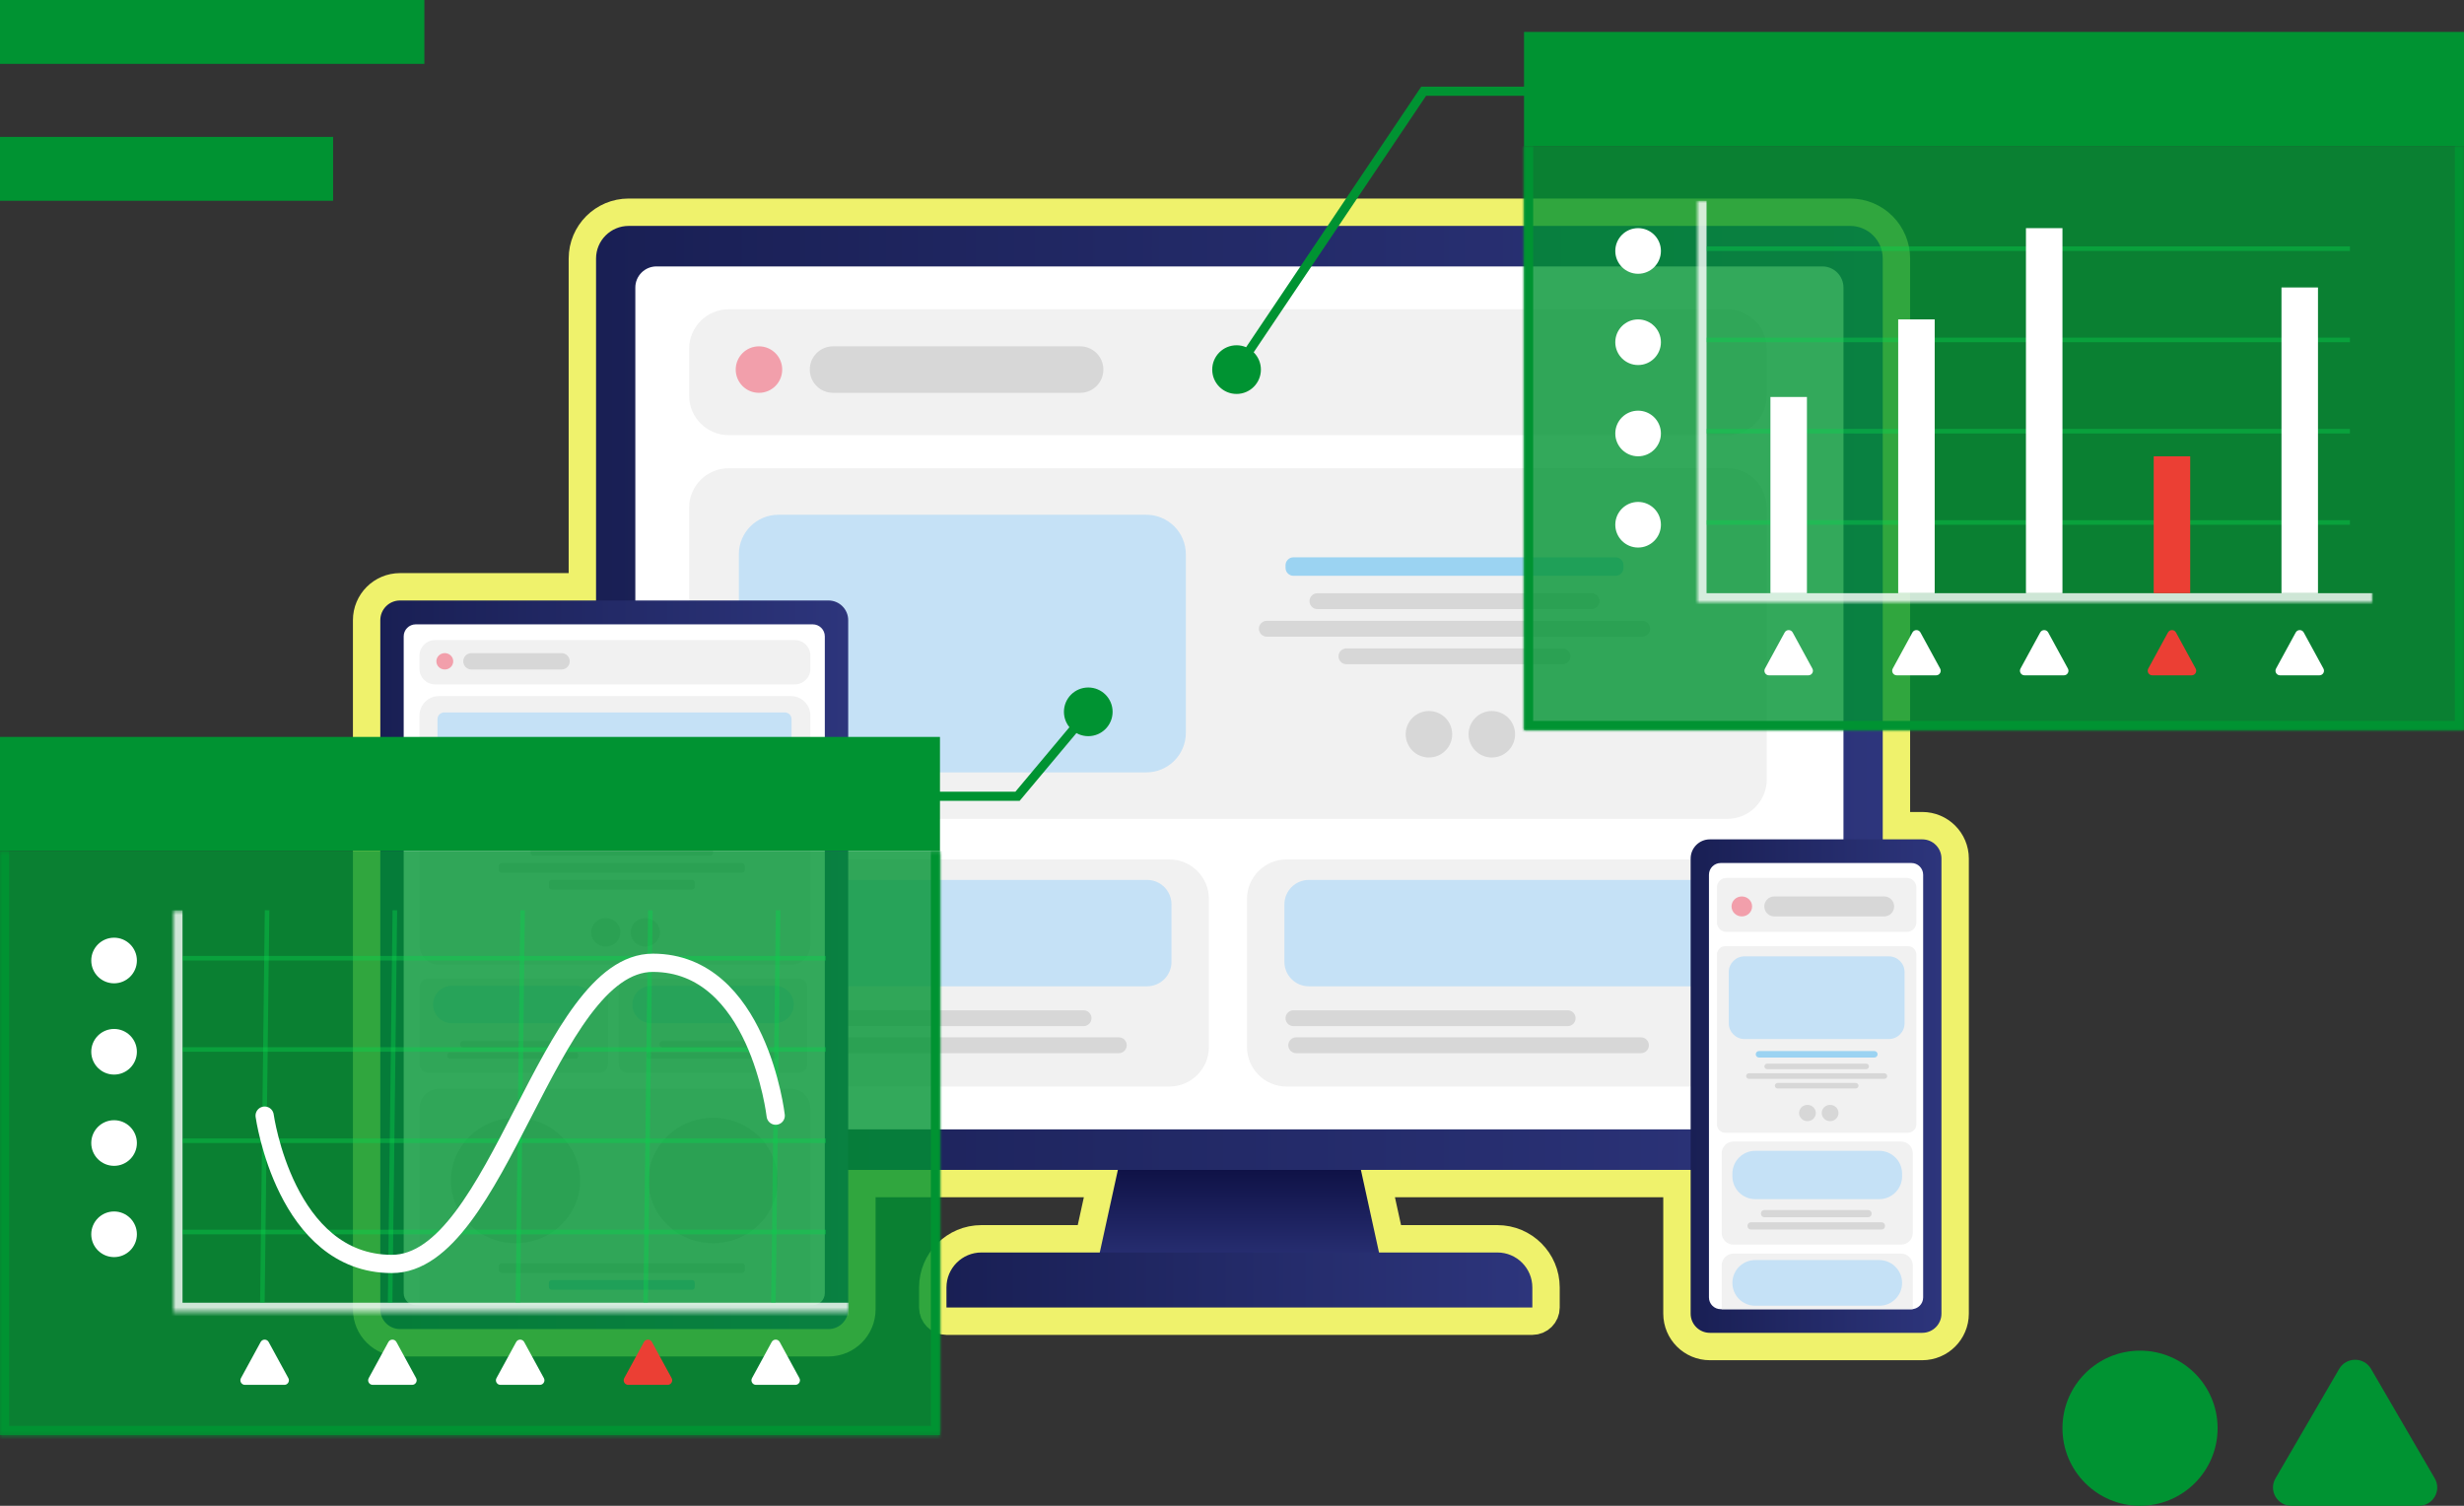 <svg width="540" height="330" viewBox="0 0 540 330" fill="none" xmlns="http://www.w3.org/2000/svg">
<rect x="0" y="0" width="540" height="330" fill="#333333" stroke="none"/>
<path d="M328.162 271.49H304.633L301.98 259.388H367.515V287.889C367.515 291.87 370.743 295.098 374.724 295.098H421.273C425.254 295.098 428.482 291.87 428.482 287.889V188.159C428.482 184.177 425.254 180.95 421.273 180.95H415.612V56.661C415.612 51.055 411.067 46.51 405.461 46.51H137.779C132.173 46.51 127.628 51.055 127.628 56.661V128.599H87.665C83.623 128.599 80.346 131.876 80.346 135.918V286.954C80.346 290.996 83.623 294.273 87.665 294.273H181.571C185.613 294.273 188.889 290.996 188.889 286.954V259.388H241.261L238.608 271.49H215.081C209.196 271.49 204.422 276.266 204.422 282.149V286.549C204.422 288.206 205.765 289.549 207.422 289.549H335.821C337.478 289.549 338.821 288.206 338.821 286.549V282.149C338.821 276.264 334.045 271.49 328.162 271.49Z" fill="#EFF26C" stroke="#EFF26C" stroke-width="6" stroke-linejoin="round"/>
<path d="M303.612 280.842H239.629L252.745 221.011H290.495L303.612 280.842Z" fill="url(#paint0_linear_499_2065)"/>
<path d="M215.08 274.489H328.162C332.388 274.489 335.821 277.921 335.821 282.149V286.549H207.422V282.149C207.422 277.922 210.854 274.489 215.082 274.489H215.08Z" fill="url(#paint1_linear_499_2065)"/>
<path d="M405.461 49.51H137.779C133.83 49.51 130.628 52.712 130.628 56.661V249.237C130.628 253.187 133.83 256.388 137.779 256.388H405.461C409.41 256.388 412.612 253.187 412.612 249.237V56.661C412.612 52.712 409.41 49.51 405.461 49.51Z" fill="url(#paint2_linear_499_2065)"/>
<path d="M399.371 58.386H143.871C141.311 58.386 139.236 60.461 139.236 63.021V242.877C139.236 245.437 141.311 247.512 143.871 247.512H399.371C401.931 247.512 404.006 245.437 404.006 242.877V63.021C404.006 60.461 401.931 58.386 399.371 58.386Z" fill="white"/>
<path d="M378.536 67.784H159.692C154.907 67.784 151.028 71.663 151.028 76.448V86.694C151.028 91.479 154.907 95.358 159.692 95.358H378.536C383.321 95.358 387.2 91.479 387.2 86.694V76.448C387.2 71.663 383.321 67.784 378.536 67.784Z" fill="#F1F1F1"/>
<path d="M378.536 102.62H159.692C154.907 102.62 151.028 106.499 151.028 111.284V170.799C151.028 175.584 154.907 179.463 159.692 179.463H378.536C383.321 179.463 387.2 175.584 387.2 170.799V111.284C387.2 106.499 383.321 102.62 378.536 102.62Z" fill="#F1F1F1"/>
<path d="M251.221 112.811H170.589C165.804 112.811 161.925 116.69 161.925 121.475V160.607C161.925 165.392 165.804 169.271 170.589 169.271H251.221C256.006 169.271 259.885 165.392 259.885 160.607V121.475C259.885 116.69 256.006 112.811 251.221 112.811Z" fill="#C5E1F6"/>
<path d="M256.277 188.35H159.692C154.907 188.35 151.028 192.229 151.028 197.014V229.453C151.028 234.238 154.907 238.117 159.692 238.117H256.277C261.062 238.117 264.941 234.238 264.941 229.453V197.014C264.941 192.229 261.062 188.35 256.277 188.35Z" fill="#F1F1F1"/>
<path d="M251.381 192.839H164.587C161.627 192.839 159.228 195.238 159.228 198.198V210.794C159.228 213.754 161.627 216.154 164.587 216.154H251.381C254.341 216.154 256.74 213.754 256.74 210.794V198.198C256.74 195.238 254.341 192.839 251.381 192.839Z" fill="#C5E1F6"/>
<path d="M378.534 188.35H281.95C277.165 188.35 273.286 192.229 273.286 197.014V229.453C273.286 234.238 277.165 238.117 281.95 238.117H378.534C383.319 238.117 387.199 234.238 387.199 229.453V197.014C387.199 192.229 383.319 188.35 378.534 188.35Z" fill="#F1F1F1"/>
<path d="M373.64 192.839H286.846C283.886 192.839 281.487 195.238 281.487 198.198V210.794C281.487 213.754 283.886 216.154 286.846 216.154H373.64C376.6 216.154 378.999 213.754 378.999 210.794V198.198C378.999 195.238 376.6 192.839 373.64 192.839Z" fill="#C5E1F6"/>
<path d="M166.331 86.091C169.145 86.091 171.426 83.81 171.426 80.996C171.426 78.182 169.145 75.901 166.331 75.901C163.518 75.901 161.237 78.182 161.237 80.996C161.237 83.81 163.518 86.091 166.331 86.091Z" fill="#F29FAB"/>
<path d="M313.16 166.013C315.974 166.013 318.255 163.732 318.255 160.918C318.255 158.104 315.974 155.823 313.16 155.823C310.347 155.823 308.066 158.104 308.066 160.918C308.066 163.732 310.347 166.013 313.16 166.013Z" fill="#D7D7D7"/>
<path d="M326.944 166.013C329.758 166.013 332.039 163.732 332.039 160.918C332.039 158.104 329.758 155.823 326.944 155.823C324.131 155.823 321.849 158.104 321.849 160.918C321.849 163.732 324.131 166.013 326.944 166.013Z" fill="#D7D7D7"/>
<path d="M236.716 75.901H182.564C179.751 75.901 177.47 78.182 177.47 80.996C177.47 83.81 179.751 86.091 182.564 86.091H236.716C239.53 86.091 241.811 83.81 241.811 80.996C241.811 78.182 239.53 75.901 236.716 75.901Z" fill="#D7D7D7"/>
<path d="M348.809 130.009H288.722C287.761 130.009 286.982 130.788 286.982 131.749C286.982 132.709 287.761 133.488 288.722 133.488H348.809C349.77 133.488 350.549 132.709 350.549 131.749C350.549 130.788 349.77 130.009 348.809 130.009Z" fill="#D7D7D7"/>
<path d="M237.464 221.408H177.377C176.416 221.408 175.637 222.187 175.637 223.147C175.637 224.108 176.416 224.887 177.377 224.887H237.464C238.425 224.887 239.204 224.108 239.204 223.147C239.204 222.187 238.425 221.408 237.464 221.408Z" fill="#D7D7D7"/>
<path d="M245.194 227.333H169.647C168.686 227.333 167.907 228.111 167.907 229.072C167.907 230.032 168.686 230.811 169.647 230.811H245.194C246.155 230.811 246.934 230.032 246.934 229.072C246.934 228.111 246.155 227.333 245.194 227.333Z" fill="#D7D7D7"/>
<path d="M343.559 221.408H283.472C282.511 221.408 281.732 222.187 281.732 223.147C281.732 224.108 282.511 224.887 283.472 224.887H343.559C344.52 224.887 345.299 224.108 345.299 223.147C345.299 222.187 344.52 221.408 343.559 221.408Z" fill="#D7D7D7"/>
<path d="M359.623 227.333H284.076C283.115 227.333 282.336 228.111 282.336 229.072C282.336 230.032 283.115 230.811 284.076 230.811H359.623C360.584 230.811 361.363 230.032 361.363 229.072C361.363 228.111 360.584 227.333 359.623 227.333Z" fill="#D7D7D7"/>
<path d="M354.059 122.139H283.472C282.511 122.139 281.732 122.918 281.732 123.879V124.451C281.732 125.412 282.511 126.191 283.472 126.191H354.059C355.02 126.191 355.799 125.412 355.799 124.451V123.879C355.799 122.918 355.02 122.139 354.059 122.139Z" fill="#9BD3F2"/>
<path d="M359.897 136.052H277.633C276.672 136.052 275.893 136.831 275.893 137.791C275.893 138.752 276.672 139.531 277.633 139.531H359.897C360.858 139.531 361.637 138.752 361.637 137.791C361.637 136.831 360.858 136.052 359.897 136.052Z" fill="#D7D7D7"/>
<path d="M342.446 142.095H295.084C294.123 142.095 293.344 142.874 293.344 143.834C293.344 144.795 294.123 145.574 295.084 145.574H342.446C343.407 145.574 344.186 144.795 344.186 143.834C344.186 142.874 343.407 142.095 342.446 142.095Z" fill="#D7D7D7"/>
<path d="M181.571 131.599H87.665C85.28 131.599 83.346 133.533 83.346 135.918V286.954C83.346 289.34 85.28 291.273 87.665 291.273H181.571C183.956 291.273 185.889 289.34 185.889 286.954V135.918C185.889 133.533 183.956 131.599 181.571 131.599Z" fill="url(#paint3_linear_499_2065)"/>
<path d="M178.125 136.83H91.109C89.652 136.83 88.471 138.011 88.471 139.468V283.402C88.471 284.859 89.652 286.041 91.109 286.041H178.125C179.582 286.041 180.763 284.859 180.763 283.402V139.468C180.763 138.011 179.582 136.83 178.125 136.83Z" fill="white"/>
<path d="M174.187 140.275H95.343C93.458 140.275 91.93 141.803 91.93 143.688V146.575C91.93 148.46 93.458 149.988 95.343 149.988H174.187C176.071 149.988 177.599 148.46 177.599 146.575V143.688C177.599 141.803 176.071 140.275 174.187 140.275Z" fill="#F1F1F1"/>
<path d="M173.317 152.546H96.213C93.848 152.546 91.93 154.464 91.93 156.829V207.155C91.93 209.52 93.848 211.438 96.213 211.438H173.317C175.682 211.438 177.599 209.52 177.599 207.155V156.829C177.599 154.464 175.682 152.546 173.317 152.546Z" fill="#F1F1F1"/>
<path d="M96.213 238.594H173.318C175.681 238.594 177.601 240.512 177.601 242.876V286.042H91.93V242.876C91.93 240.514 93.849 238.594 96.213 238.594Z" fill="#F1F1F1"/>
<path d="M172.007 156.136H97.346C96.538 156.136 95.883 156.791 95.883 157.599V174.559C95.883 175.367 96.538 176.022 97.346 176.022H172.007C172.815 176.022 173.47 175.367 173.47 174.559V157.599C173.47 156.791 172.815 156.136 172.007 156.136Z" fill="#C5E1F6"/>
<path d="M131.406 214.458H93.775C92.756 214.458 91.93 215.283 91.93 216.302V233.233C91.93 234.252 92.756 235.078 93.775 235.078H131.406C132.425 235.078 133.251 234.252 133.251 233.233V216.302C133.251 215.283 132.425 214.458 131.406 214.458Z" fill="#F1F1F1"/>
<path d="M126.17 216.04H99.011C96.743 216.04 94.905 217.878 94.905 220.145C94.905 222.413 96.743 224.251 99.011 224.251H126.17C128.438 224.251 130.276 222.413 130.276 220.145C130.276 217.878 128.438 216.04 126.17 216.04Z" fill="#C5E1F6"/>
<path d="M97.481 146.724C98.501 146.724 99.329 145.92 99.329 144.929C99.329 143.938 98.501 143.134 97.481 143.134C96.46 143.134 95.633 143.938 95.633 144.929C95.633 145.92 96.46 146.724 97.481 146.724Z" fill="#F29FAB"/>
<path d="M132.753 207.43C134.523 207.43 135.958 206.037 135.958 204.318C135.958 202.599 134.523 201.206 132.753 201.206C130.983 201.206 129.549 202.599 129.549 204.318C129.549 206.037 130.983 207.43 132.753 207.43Z" fill="#D7D7D7"/>
<path d="M141.422 207.43C143.192 207.43 144.627 206.037 144.627 204.318C144.627 202.599 143.192 201.206 141.422 201.206C139.652 201.206 138.218 202.599 138.218 204.318C138.218 206.037 139.652 207.43 141.422 207.43Z" fill="#D7D7D7"/>
<path d="M112.986 272.46C120.806 272.46 127.145 266.305 127.145 258.712C127.145 251.119 120.806 244.964 112.986 244.964C105.166 244.964 98.826 251.119 98.826 258.712C98.826 266.305 105.166 272.46 112.986 272.46Z" fill="#D7D7D7"/>
<path d="M156.268 272.46C164.089 272.46 170.428 266.305 170.428 258.712C170.428 251.119 164.089 244.964 156.268 244.964C148.448 244.964 142.109 251.119 142.109 258.712C142.109 266.305 148.448 272.46 156.268 272.46Z" fill="#D7D7D7"/>
<path d="M123.066 143.134H103.317C102.326 143.134 101.522 143.938 101.522 144.929C101.522 145.92 102.326 146.724 103.317 146.724H123.066C124.057 146.724 124.861 145.92 124.861 144.929C124.861 143.938 124.057 143.134 123.066 143.134Z" fill="#D7D7D7"/>
<path d="M155.655 185.441H116.901C116.562 185.441 116.287 185.716 116.287 186.054V186.952C116.287 187.291 116.562 187.566 116.901 187.566H155.655C155.994 187.566 156.268 187.291 156.268 186.952V186.054C156.268 185.716 155.994 185.441 155.655 185.441Z" fill="#D7D7D7"/>
<path d="M123.302 228.155H101.471C101.132 228.155 100.857 228.43 100.857 228.769V228.983C100.857 229.322 101.132 229.596 101.471 229.596H123.302C123.641 229.596 123.916 229.322 123.916 228.983V228.769C123.916 228.43 123.641 228.155 123.302 228.155Z" fill="#D7D7D7"/>
<path d="M126.106 230.61H98.667C98.328 230.61 98.053 230.885 98.053 231.224V231.438C98.053 231.777 98.328 232.051 98.667 232.051H126.106C126.445 232.051 126.72 231.777 126.72 231.438V231.224C126.72 230.885 126.445 230.61 126.106 230.61Z" fill="#D7D7D7"/>
<path d="M175.085 214.458H137.454C136.435 214.458 135.609 215.283 135.609 216.302V233.233C135.609 234.252 136.435 235.078 137.454 235.078H175.085C176.104 235.078 176.93 234.252 176.93 233.233V216.302C176.93 215.283 176.104 214.458 175.085 214.458Z" fill="#F1F1F1"/>
<path d="M169.849 216.04H142.69C140.422 216.04 138.584 217.878 138.584 220.145C138.584 222.413 140.422 224.251 142.69 224.251H169.849C172.117 224.251 173.955 222.413 173.955 220.145C173.955 217.878 172.117 216.04 169.849 216.04Z" fill="#C5E1F6"/>
<path d="M166.981 228.155H145.149C144.811 228.155 144.536 228.43 144.536 228.769V228.983C144.536 229.322 144.811 229.596 145.149 229.596H166.981C167.32 229.596 167.594 229.322 167.594 228.983V228.769C167.594 228.43 167.32 228.155 166.981 228.155Z" fill="#D7D7D7"/>
<path d="M169.785 230.61H142.345C142.007 230.61 141.732 230.885 141.732 231.224V231.438C141.732 231.777 142.007 232.051 142.345 232.051H169.785C170.124 232.051 170.398 231.777 170.398 231.438V231.224C170.398 230.885 170.124 230.61 169.785 230.61Z" fill="#D7D7D7"/>
<path d="M158.858 180.634H113.699C113.305 180.634 112.986 180.953 112.986 181.347V182.396C112.986 182.79 113.305 183.109 113.699 183.109H158.858C159.252 183.109 159.572 182.79 159.572 182.396V181.347C159.572 180.953 159.252 180.634 158.858 180.634Z" fill="#9BD3F2"/>
<path d="M162.631 189.132H109.927C109.588 189.132 109.313 189.406 109.313 189.745V190.643C109.313 190.982 109.588 191.257 109.927 191.257H162.631C162.97 191.257 163.244 190.982 163.244 190.643V189.745C163.244 189.406 162.97 189.132 162.631 189.132Z" fill="#D7D7D7"/>
<path d="M151.654 192.822H120.902C120.563 192.822 120.289 193.096 120.289 193.435V194.333C120.289 194.672 120.563 194.947 120.902 194.947H151.654C151.993 194.947 152.268 194.672 152.268 194.333V193.435C152.268 193.096 151.993 192.822 151.654 192.822Z" fill="#D7D7D7"/>
<path d="M162.631 276.84H109.927C109.588 276.84 109.313 277.114 109.313 277.453V278.351C109.313 278.69 109.588 278.965 109.927 278.965H162.631C162.97 278.965 163.244 278.69 163.244 278.351V277.453C163.244 277.114 162.97 276.84 162.631 276.84Z" fill="#D7D7D7"/>
<path d="M151.654 280.531H120.902C120.563 280.531 120.289 280.806 120.289 281.145V282.043C120.289 282.382 120.563 282.656 120.902 282.656H151.654C151.993 282.656 152.268 282.382 152.268 282.043V281.145C152.268 280.806 151.993 280.531 151.654 280.531Z" fill="#9BD3F2"/>
<path d="M421.273 183.95H374.724C372.4 183.95 370.515 185.834 370.515 188.159V287.889C370.515 290.213 372.4 292.098 374.724 292.098H421.273C423.597 292.098 425.482 290.213 425.482 287.889V188.159C425.482 185.834 423.597 183.95 421.273 183.95Z" fill="url(#paint4_linear_499_2065)"/>
<path d="M418.9 189.134H377.098C375.678 189.134 374.527 190.285 374.527 191.705V284.343C374.527 285.763 375.678 286.914 377.098 286.914H418.9C420.32 286.914 421.471 285.763 421.471 284.343V191.705C421.471 190.285 420.32 189.134 418.9 189.134Z" fill="white"/>
<path d="M417.893 192.396H378.373C377.219 192.396 376.283 193.332 376.283 194.487V202.148C376.283 203.302 377.219 204.238 378.373 204.238H417.893C419.047 204.238 419.983 203.302 419.983 202.148V194.487C419.983 193.332 419.047 192.396 417.893 192.396Z" fill="#F1F1F1"/>
<path d="M418.148 207.357H378.118C377.105 207.357 376.283 208.179 376.283 209.192V246.413C376.283 247.427 377.105 248.249 378.118 248.249H418.148C419.162 248.249 419.983 247.427 419.983 246.413V209.192C419.983 208.179 419.162 207.357 418.148 207.357Z" fill="#F1F1F1"/>
<path d="M413.953 209.591H382.313C380.411 209.591 378.869 211.133 378.869 213.035V224.266C378.869 226.168 380.411 227.71 382.313 227.71H413.953C415.855 227.71 417.397 226.168 417.397 224.266V213.035C417.397 211.133 415.855 209.591 413.953 209.591Z" fill="#C5E1F6"/>
<path d="M416.614 250.17H379.907C378.476 250.17 377.315 251.33 377.315 252.761V270.18C377.315 271.611 378.476 272.771 379.907 272.771H416.614C418.045 272.771 419.206 271.611 419.206 270.18V252.761C419.206 251.33 418.045 250.17 416.614 250.17Z" fill="#F1F1F1"/>
<path d="M411.851 252.209H384.67C381.905 252.209 379.664 254.45 379.664 257.215V257.792C379.664 260.557 381.905 262.798 384.67 262.798H411.851C414.616 262.798 416.857 260.557 416.857 257.792V257.215C416.857 254.45 414.616 252.209 411.851 252.209Z" fill="#C5E1F6"/>
<path d="M381.73 200.836C382.974 200.836 383.983 199.857 383.983 198.649C383.983 197.441 382.974 196.461 381.73 196.461C380.485 196.461 379.477 197.441 379.477 198.649C379.477 199.857 380.485 200.836 381.73 200.836Z" fill="#F29FAB"/>
<path d="M396.113 245.704C397.128 245.704 397.95 244.906 397.95 243.921C397.95 242.935 397.128 242.137 396.113 242.137C395.099 242.137 394.276 242.935 394.276 243.921C394.276 244.906 395.099 245.704 396.113 245.704Z" fill="#D7D7D7"/>
<path d="M401.083 245.704C402.097 245.704 402.92 244.906 402.92 243.921C402.92 242.935 402.097 242.137 401.083 242.137C400.068 242.137 399.246 242.935 399.246 243.921C399.246 244.906 400.068 245.704 401.083 245.704Z" fill="#D7D7D7"/>
<path d="M412.926 196.461H388.845C387.637 196.461 386.657 197.441 386.657 198.649V198.651C386.657 199.859 387.637 200.838 388.845 200.838H412.926C414.135 200.838 415.114 199.859 415.114 198.651V198.649C415.114 197.441 414.135 196.461 412.926 196.461Z" fill="#D7D7D7"/>
<path d="M408.986 233.1H387.283C386.947 233.1 386.674 233.373 386.674 233.709C386.674 234.045 386.947 234.317 387.283 234.317H408.986C409.322 234.317 409.595 234.045 409.595 233.709C409.595 233.373 409.322 233.1 408.986 233.1Z" fill="#D7D7D7"/>
<path d="M409.421 265.184H386.67C386.257 265.184 385.923 265.518 385.923 265.93V266.018C385.923 266.43 386.257 266.765 386.67 266.765H409.421C409.833 266.765 410.168 266.43 410.168 266.018V265.93C410.168 265.518 409.833 265.184 409.421 265.184Z" fill="#D7D7D7"/>
<path d="M412.371 267.875H383.722C383.31 267.875 382.975 268.21 382.975 268.622V268.709C382.975 269.122 383.31 269.456 383.722 269.456H412.371C412.783 269.456 413.117 269.122 413.117 268.709V268.622C413.117 268.21 412.783 267.875 412.371 267.875Z" fill="#D7D7D7"/>
<path d="M379.907 274.73H416.613C418.043 274.73 419.204 275.892 419.204 277.322V286.914H377.314V277.322C377.314 275.892 378.475 274.73 379.905 274.73H379.907Z" fill="#F1F1F1"/>
<path d="M411.851 276.151H384.67C381.905 276.151 379.664 278.392 379.664 281.157V281.159C379.664 283.923 381.905 286.164 384.67 286.164H411.851C414.616 286.164 416.857 283.923 416.857 281.159V281.157C416.857 278.392 414.616 276.151 411.851 276.151Z" fill="#C5E1F6"/>
<path d="M410.778 230.343H385.49C385.098 230.343 384.781 230.66 384.781 231.052V231.053C384.781 231.445 385.098 231.762 385.49 231.762H410.778C411.169 231.762 411.487 231.445 411.487 231.053V231.052C411.487 230.66 411.169 230.343 410.778 230.343Z" fill="#9BD3F2"/>
<path d="M412.983 235.216H383.284C382.947 235.216 382.675 235.488 382.675 235.824C382.675 236.161 382.947 236.433 383.284 236.433H412.983C413.319 236.433 413.591 236.161 413.591 235.824C413.591 235.488 413.319 235.216 412.983 235.216Z" fill="#D7D7D7"/>
<path d="M406.692 237.331H389.577C389.241 237.331 388.968 237.604 388.968 237.94C388.968 238.276 389.241 238.548 389.577 238.548H406.692C407.029 238.548 407.301 238.276 407.301 237.94C407.301 237.604 407.029 237.331 406.692 237.331Z" fill="#D7D7D7"/>
<rect width="93" height="14" fill="#009332"/>
<rect y="30" width="73" height="14" fill="#009332"/>
<path d="M512.647 300C514.198 297.333 518.077 297.333 519.628 300L533.592 324C535.143 326.667 533.204 330 530.101 330H502.174C499.072 330 497.132 326.667 498.684 324L512.647 300Z" fill="#009332"/>
<path d="M486 313C486 322.389 478.389 330 469 330C459.611 330 452 322.389 452 313C452 303.611 459.611 296 469 296C478.389 296 486 303.611 486 313Z" fill="#009332"/>
<mask id="path-74-inside-1_499_2065" fill="white">
<path d="M334 32H540V160H334V32Z"/>
</mask>
<path d="M334 32H540V160H334V32Z" fill="#009332" fill-opacity="0.8"/>
<path d="M540 160V162H542V160H540ZM334 160H332V162H334V160ZM538 32V160H542V32H538ZM540 158H334V162H540V158ZM336 160V32H332V160H336Z" fill="#009332" mask="url(#path-74-inside-1_499_2065)"/>
<mask id="path-76-inside-2_499_2065" fill="white">
<path d="M372 44H520V132H372V44Z"/>
</mask>
<path d="M372 132H370V134H372V132ZM520 130H372V134H520V130ZM374 132V44H370V132H374Z" fill="white" fill-opacity="0.8" mask="url(#path-76-inside-2_499_2065)"/>
<circle cx="359" cy="55" r="5" fill="white"/>
<circle cx="359" cy="75" r="5" fill="white"/>
<circle cx="359" cy="95" r="5" fill="white"/>
<circle cx="359" cy="115" r="5" fill="white"/>
<path d="M419.122 138.609C419.501 137.915 420.499 137.915 420.878 138.609L425.193 146.521C425.557 147.188 425.075 148 424.315 148H415.685C414.925 148 414.443 147.188 414.807 146.521L419.122 138.609Z" fill="white"/>
<path d="M447.122 138.609C447.501 137.915 448.499 137.915 448.878 138.609L453.193 146.521C453.557 147.188 453.075 148 452.315 148H443.685C442.925 148 442.443 147.188 442.807 146.521L447.122 138.609Z" fill="white"/>
<path d="M503.122 138.609C503.501 137.915 504.499 137.915 504.878 138.609L509.193 146.521C509.557 147.188 509.075 148 508.315 148H499.685C498.925 148 498.443 147.188 498.807 146.521L503.122 138.609Z" fill="white"/>
<path d="M475.122 138.609C475.501 137.915 476.499 137.915 476.878 138.609L481.193 146.521C481.557 147.188 481.075 148 480.315 148H471.685C470.925 148 470.443 147.188 470.807 146.521L475.122 138.609Z" fill="#EB3F34"/>
<path d="M391.122 138.609C391.501 137.915 392.499 137.915 392.878 138.609L397.193 146.521C397.557 147.188 397.075 148 396.315 148H387.685C386.925 148 386.443 147.188 386.807 146.521L391.122 138.609Z" fill="white"/>
<line x1="374" y1="54.5" x2="515" y2="54.5" stroke="#08D24D" stroke-opacity="0.4"/>
<line x1="374" y1="74.5" x2="515" y2="74.5" stroke="#08D24D" stroke-opacity="0.4"/>
<line x1="374" y1="94.5" x2="515" y2="94.5" stroke="#08D24D" stroke-opacity="0.4"/>
<line x1="374" y1="114.5" x2="515" y2="114.5" stroke="#08D24D" stroke-opacity="0.4"/>
<rect x="388" y="87" width="8" height="43" fill="white"/>
<rect x="416" y="70" width="8" height="60" fill="white"/>
<rect x="472" y="100" width="8" height="30" fill="#EB3F34"/>
<rect x="444" y="50" width="8" height="80" fill="white"/>
<rect x="500" y="63" width="8" height="67" fill="white"/>
<rect x="334" y="7" width="206" height="25" fill="#009332"/>
<path d="M265.667 81C265.667 83.945 268.054 86.333 271 86.333C273.946 86.333 276.333 83.945 276.333 81C276.333 78.055 273.946 75.667 271 75.667C268.054 75.667 265.667 78.055 265.667 81ZM312 20V19H311.467L311.17 19.442L312 20ZM348 19H312V21H348V19ZM311.17 19.442L270.17 80.442L271.83 81.558L312.83 20.558L311.17 19.442Z" fill="#009332"/>
<mask id="path-98-inside-3_499_2065" fill="white">
<path d="M0 186.5H206V314.5H0V186.5Z"/>
</mask>
<path d="M0 186.5H206V314.5H0V186.5Z" fill="#009332" fill-opacity="0.8"/>
<path d="M206 314.5V316.5H208V314.5H206ZM0 314.5H-2V316.5H0V314.5ZM204 186.5V314.5H208V186.5H204ZM206 312.5H0V316.5H206V312.5ZM2 314.5V186.5H-2V314.5H2Z" fill="#009332" mask="url(#path-98-inside-3_499_2065)"/>
<path d="M85.122 294.109C85.501 293.415 86.499 293.415 86.878 294.109L91.193 302.021C91.557 302.688 91.075 303.5 90.316 303.5H81.684C80.925 303.5 80.443 302.688 80.807 302.021L85.122 294.109Z" fill="white"/>
<path d="M113.122 294.109C113.501 293.415 114.499 293.415 114.878 294.109L119.193 302.021C119.557 302.688 119.075 303.5 118.315 303.5H109.685C108.925 303.5 108.443 302.688 108.807 302.021L113.122 294.109Z" fill="white"/>
<path d="M169.122 294.109C169.501 293.415 170.499 293.415 170.878 294.109L175.193 302.021C175.557 302.688 175.075 303.5 174.315 303.5H165.685C164.925 303.5 164.443 302.688 164.807 302.021L169.122 294.109Z" fill="white"/>
<path d="M141.122 294.109C141.501 293.415 142.499 293.415 142.878 294.109L147.193 302.021C147.557 302.688 147.075 303.5 146.315 303.5H137.685C136.925 303.5 136.443 302.688 136.807 302.021L141.122 294.109Z" fill="#EB3F34"/>
<path d="M57.122 294.109C57.501 293.415 58.499 293.415 58.878 294.109L63.193 302.021C63.557 302.688 63.075 303.5 62.316 303.5H53.684C52.925 303.5 52.443 302.688 52.807 302.021L57.122 294.109Z" fill="white"/>
<rect y="161.5" width="206" height="25" fill="#009332"/>
<mask id="path-106-inside-4_499_2065" fill="white">
<path d="M38 199.5H186V287.5H38V199.5Z"/>
</mask>
<path d="M38 287.5H36V289.5H38V287.5ZM186 285.5H38V289.5H186V285.5ZM40 287.5V199.5H36V287.5H40Z" fill="white" fill-opacity="0.8" mask="url(#path-106-inside-4_499_2065)"/>
<circle cx="25" cy="210.5" r="5" fill="white"/>
<circle cx="25" cy="230.5" r="5" fill="white"/>
<circle cx="25" cy="250.5" r="5" fill="white"/>
<circle cx="25" cy="270.5" r="5" fill="white"/>
<line x1="40" y1="210" x2="181" y2="210" stroke="#08D24D" stroke-opacity="0.4"/>
<line x1="40" y1="230" x2="181" y2="230" stroke="#08D24D" stroke-opacity="0.4"/>
<line x1="40" y1="250" x2="181" y2="250" stroke="#08D24D" stroke-opacity="0.4"/>
<line x1="40" y1="270" x2="181" y2="270" stroke="#08D24D" stroke-opacity="0.4"/>
<line y1="-0.5" x2="86.006" y2="-0.5" transform="matrix(0.012 -1 1 0.011 58 285.5)" stroke="#08D24D" stroke-opacity="0.4"/>
<line y1="-0.5" x2="86.006" y2="-0.5" transform="matrix(0.012 -1 1 0.011 86 285.5)" stroke="#08D24D" stroke-opacity="0.4"/>
<line y1="-0.5" x2="86.006" y2="-0.5" transform="matrix(0.012 -1 1 0.011 114 285.5)" stroke="#08D24D" stroke-opacity="0.4"/>
<line y1="-0.5" x2="86.006" y2="-0.5" transform="matrix(0.012 -1 1 0.011 142 285.5)" stroke="#08D24D" stroke-opacity="0.4"/>
<line y1="-0.5" x2="86.006" y2="-0.5" transform="matrix(0.012 -1 1 0.011 170 285.5)" stroke="#08D24D" stroke-opacity="0.4"/>
<path d="M58 244.5C58 244.5 62.5 277 85.88 277C109.26 277 120 211 143.082 211C166.163 211 170 244.5 170 244.5" stroke="white" stroke-width="4" stroke-linecap="round"/>
<path d="M243.833 156C243.833 153.055 241.446 150.667 238.5 150.667C235.554 150.667 233.167 153.055 233.167 156C233.167 158.946 235.554 161.334 238.5 161.334C241.446 161.334 243.833 158.946 243.833 156ZM223 174.5L223 175.5L223.467 175.5L223.767 175.143L223 174.5ZM191 175.5L223 175.5L223 173.5L191 173.5L191 175.5ZM223.767 175.143L239.267 156.643L237.733 155.358L222.234 173.858L223.767 175.143Z" fill="#009332"/>
<defs>
<linearGradient id="paint0_linear_499_2065" x1="271.621" y1="243.334" x2="271.621" y2="279.947" gradientUnits="userSpaceOnUse">
<stop stop-color="#191F54"/>
<stop offset="0.03" stop-color="#00002B"/>
<stop offset="1" stop-color="#2D357C"/>
</linearGradient>
<linearGradient id="paint1_linear_499_2065" x1="207.421" y1="280.518" x2="335.82" y2="280.518" gradientUnits="userSpaceOnUse">
<stop stop-color="#191F54"/>
<stop offset="1" stop-color="#2D357C"/>
</linearGradient>
<linearGradient id="paint2_linear_499_2065" x1="130.628" y1="152.95" x2="412.612" y2="152.95" gradientUnits="userSpaceOnUse">
<stop stop-color="#191F54"/>
<stop offset="1" stop-color="#2D357C"/>
</linearGradient>
<linearGradient id="paint3_linear_499_2065" x1="83.346" y1="211.436" x2="185.889" y2="211.436" gradientUnits="userSpaceOnUse">
<stop stop-color="#191F54"/>
<stop offset="1" stop-color="#2D357C"/>
</linearGradient>
<linearGradient id="paint4_linear_499_2065" x1="370.515" y1="238.025" x2="425.482" y2="238.025" gradientUnits="userSpaceOnUse">
<stop stop-color="#191F54"/>
<stop offset="1" stop-color="#2D357C"/>
</linearGradient>
</defs>
</svg>
